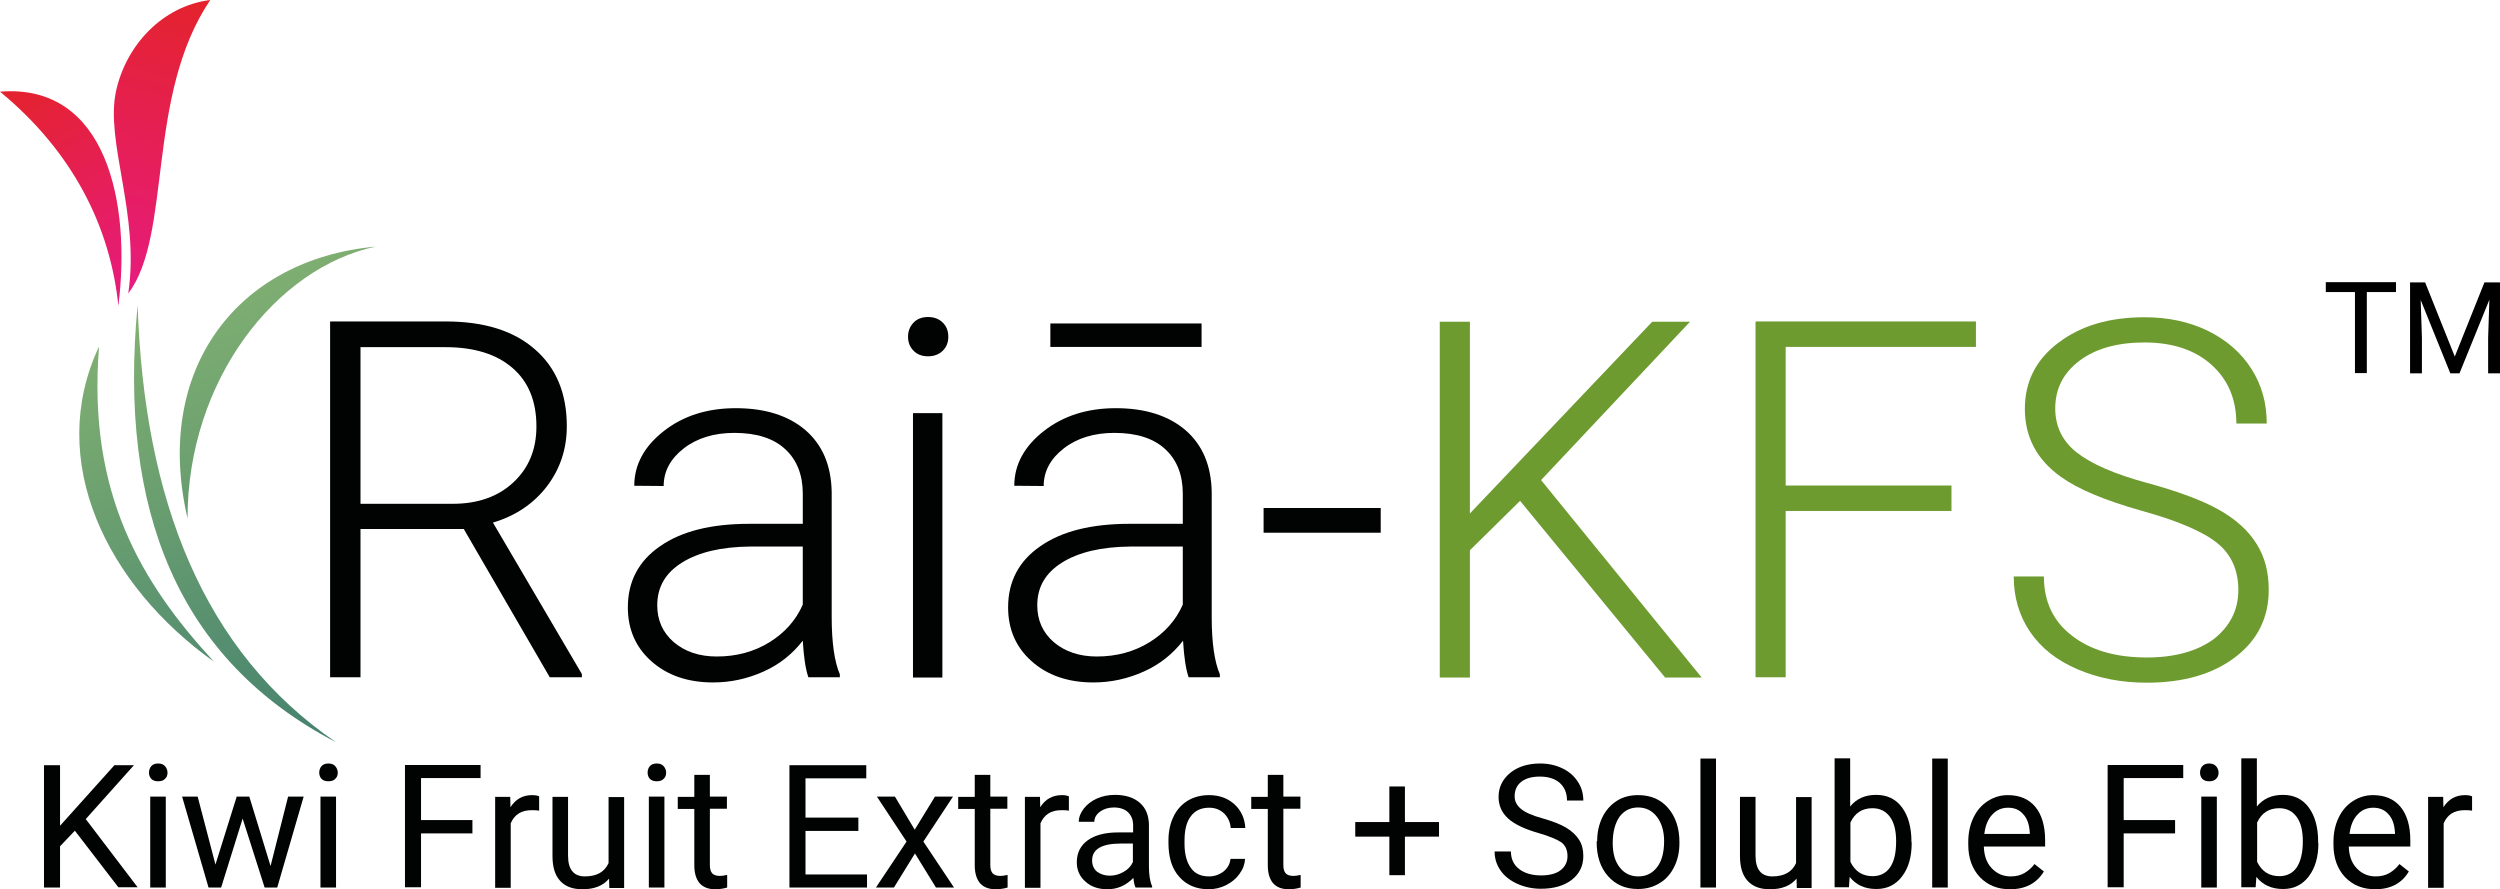 <?xml version="1.0" encoding="utf-8"?>
<!-- Generator: Adobe Illustrator 26.0.3, SVG Export Plug-In . SVG Version: 6.00 Build 0)  -->
<svg version="1.1" id="Layer_1" xmlns="http://www.w3.org/2000/svg" xmlns:xlink="http://www.w3.org/1999/xlink" x="0px" y="0px"
	 viewBox="0 0 1011.8 359.9" style="enable-background:new 0 0 1011.8 359.9;" xml:space="preserve">
<style type="text/css">
	.st0{fill-rule:evenodd;clip-rule:evenodd;fill:url(#SVGID_1_);}
	.st1{fill-rule:evenodd;clip-rule:evenodd;fill:url(#SVGID_00000156551614051334084730000016353567955543323807_);}
	.st2{fill-rule:evenodd;clip-rule:evenodd;fill:url(#SVGID_00000173879173631147885310000011759431696500077726_);}
	.st3{fill:#010202;}
	.st4{fill:#6D9B2F;}
</style>
<g>
	<g>
		
			<linearGradient id="SVGID_1_" gradientUnits="userSpaceOnUse" x1="74.092" y1="238.473" x2="39.91" y2="357.68" gradientTransform="matrix(1 0 0 1 0 -242)">
			<stop  offset="0" style="stop-color:#E4232C"/>
			<stop  offset="1" style="stop-color:#E71B7E"/>
		</linearGradient>
		<path class="st0" d="M51.9,118.8c4.8-32.2-9.5-61.5-4.9-82.1C51.1,18.2,65.8,2.4,85.1,0C58.8,39,69.9,94.9,51.9,118.8z"/>
		
			<linearGradient id="SVGID_00000055690709422566050230000005783172890504200579_" gradientUnits="userSpaceOnUse" x1="10.228" y1="272.614" x2="57.889" y2="358.597" gradientTransform="matrix(1 0 0 1 0 -242)">
			<stop  offset="0" style="stop-color:#E4232C"/>
			<stop  offset="1" style="stop-color:#E71B7E"/>
		</linearGradient>
		<path style="fill-rule:evenodd;clip-rule:evenodd;fill:url(#SVGID_00000055690709422566050230000005783172890504200579_);" d="
			M47.9,123.8C53.1,82.7,43.4,33.6,0,37.1C29.6,61.5,44.7,92,47.9,123.8z"/>
		
			<linearGradient id="SVGID_00000098907467865202028600000014186724865800757127_" gradientUnits="userSpaceOnUse" x1="156.452" y1="533.754" x2="77.05" y2="355.413" gradientTransform="matrix(1 0 0 1 0 -242)">
			<stop  offset="0" style="stop-color:#44816F"/>
			<stop  offset="1" style="stop-color:#82B171"/>
		</linearGradient>
		<path style="fill-rule:evenodd;clip-rule:evenodd;fill:url(#SVGID_00000098907467865202028600000014186724865800757127_);" d="
			M152.1,99.8c-56.1,5.1-90.2,49.8-76.2,110C75.9,153.8,111.8,108.3,152.1,99.8L152.1,99.8z M86.6,267.8
			C43.3,237,18.3,186.5,40.1,140.2C35.3,199.5,57.1,235.8,86.6,267.8L86.6,267.8z M136,300.4c-63.6-33.1-88.3-93.5-80.3-177
			C58.3,202.5,82.3,263.7,136,300.4z"/>
	</g>
	<g>
		<path class="st3" d="M187.7,214.1h-41.8v60h-12.3v-144h46.8c15.4,0,27.4,3.7,36,11.2c8.6,7.4,13,17.8,13,31.2
			c0,9.2-2.7,17.3-8.1,24.4c-5.4,7-12.7,11.9-21.8,14.6l36,61.3v1.3h-13L187.7,214.1z M145.9,203.9h37.3c10.2,0,18.4-2.9,24.6-8.7
			c6.2-5.8,9.3-13.3,9.3-22.6c0-10.2-3.2-18.1-9.7-23.7s-15.5-8.4-27.2-8.4h-34.3V203.9z"/>
		<path class="st3" d="M327.2,274.2c-1.2-3.4-1.9-8.3-2.3-14.9c-4.2,5.4-9.4,9.6-15.9,12.5c-6.5,2.9-13.2,4.4-20.4,4.4
			c-10.3,0-18.6-2.9-25-8.6s-9.5-13-9.5-21.8c0-10.4,4.3-18.7,13-24.7c8.7-6.1,20.7-9.1,36.2-9.1h21.6v-12.2c0-7.6-2.4-13.7-7.1-18
			c-4.7-4.4-11.6-6.6-20.6-6.6c-8.2,0-15.1,2.1-20.5,6.3c-5.4,4.2-8.1,9.3-8.1,15.2l-11.9-0.1c0-8.5,4-15.9,11.9-22.1
			s17.6-9.3,29.2-9.3c11.9,0,21.3,3,28.2,8.9c6.9,6,10.4,14.3,10.6,25v50.6c0,10.3,1.1,18.1,3.3,23.2v1.2h-12.7L327.2,274.2
			L327.2,274.2z M290.1,265.7c7.9,0,15-1.9,21.2-5.7s10.8-8.9,13.6-15.3v-23.5h-21.2c-11.8,0.1-21,2.3-27.7,6.5s-10,9.9-10,17.3
			c0,6,2.2,11,6.7,14.9C277.2,263.7,282.9,265.7,290.1,265.7z"/>
		<path class="st3" d="M367.5,136.3c0-2.2,0.7-4.1,2.2-5.7c1.4-1.5,3.4-2.3,5.9-2.3s4.5,0.8,6,2.3s2.2,3.4,2.2,5.7
			c0,2.2-0.7,4.1-2.2,5.6s-3.5,2.3-6,2.3s-4.5-0.8-5.9-2.3C368.2,140.4,367.5,138.5,367.5,136.3z M381.4,274.2h-11.9v-107h11.9
			V274.2z"/>
		<path class="st3" d="M481.1,274.2c-1.2-3.4-1.9-8.3-2.3-14.9c-4.2,5.4-9.4,9.6-15.9,12.5c-6.5,2.9-13.2,4.4-20.4,4.4
			c-10.3,0-18.6-2.9-25-8.6s-9.5-13-9.5-21.8c0-10.4,4.3-18.7,13-24.7c8.7-6.1,20.7-9.1,36.2-9.1h21.5v-12.2c0-7.6-2.4-13.7-7.1-18
			c-4.7-4.4-11.6-6.6-20.6-6.6c-8.2,0-15.1,2.1-20.5,6.3c-5.4,4.2-8.1,9.3-8.1,15.2l-11.9-0.1c0-8.5,4-15.9,11.9-22.1
			s17.6-9.3,29.2-9.3c11.9,0,21.3,3,28.2,8.9c6.9,6,10.4,14.3,10.6,25v50.6c0,10.3,1.1,18.1,3.3,23.2v1.2h-12.6L481.1,274.2
			L481.1,274.2z M443.9,265.7c7.9,0,15-1.9,21.2-5.7s10.8-8.9,13.6-15.3v-23.5h-21.2c-11.8,0.1-21,2.3-27.7,6.5s-10,9.9-10,17.3
			c0,6,2.2,11,6.7,14.9C431,263.7,436.8,265.7,443.9,265.7z M486.3,140.4h-61.2v-9.5h61.2V140.4z"/>
		<path class="st3" d="M558.8,215.6h-47.4v-10h47.4V215.6z"/>
		<path class="st4" d="M615.2,202.7l-20.3,20v51.5h-12.2v-144h12.2v77.6l73.8-77.6H684l-60.3,64.1l65,79.9h-14.8L615.2,202.7z"/>
		<path class="st4" d="M789.8,206.8h-67.1v67.3h-12.2v-144h89.2v10.3h-77v56.1h67.1V206.8z"/>
		<path class="st4" d="M905.9,238.8c0-8-2.8-14.3-8.4-18.9s-15.9-9.1-30.8-13.2c-14.9-4.2-25.8-8.8-32.6-13.7
			c-9.8-7-14.6-16.2-14.6-27.5c0-11,4.5-20,13.6-26.8c9.1-6.9,20.6-10.3,34.8-10.3c9.6,0,18.1,1.8,25.7,5.5
			c7.5,3.7,13.4,8.8,17.6,15.4s6.2,13.9,6.2,22.1h-12.3c0-9.9-3.4-17.8-10.1-23.8s-15.8-9-27.1-9c-11,0-19.8,2.5-26.3,7.4
			s-9.8,11.3-9.8,19.3c0,7.3,2.9,13.3,8.8,17.9s15.3,8.7,28.2,12.2c12.9,3.5,22.7,7.2,29.4,11c6.7,3.8,11.7,8.3,15,13.6
			c3.4,5.3,5,11.5,5,18.7c0,11.3-4.5,20.4-13.6,27.3c-9.1,6.9-21,10.3-35.8,10.3c-10.2,0-19.5-1.8-27.9-5.4
			c-8.5-3.6-14.9-8.7-19.3-15.2c-4.4-6.5-6.6-14-6.6-22.4h12.2c0,10.2,3.8,18.2,11.4,24c7.6,5.9,17.7,8.8,30.3,8.8
			c11.2,0,20.2-2.5,27-7.4C902.5,253.5,905.9,246.9,905.9,238.8z"/>
	</g>
	<g>
		<path d="M969.7,118.2h-11.8V151h-4.8v-32.8h-11.8v-4h28.4L969.7,118.2L969.7,118.2z"/>
		<path d="M981.5,114.3l12,30l12-30h6.3v36.8h-4.8v-14.3l0.5-15.5l-12.1,29.8h-3.7l-12-29.7l0.5,15.4v14.3h-4.8v-36.8L981.5,114.3
			L981.5,114.3z"/>
	</g>
	<g>
		<path class="st3" d="M30.3,336.2l-6,6.3v16.7h-6.5v-49.5h6.5v24.5l22-24.5h7.9l-19.5,21.8l21,27.6h-7.8L30.3,336.2z"/>
		<path class="st3" d="M60.3,312.7c0-1,0.3-1.9,0.9-2.6c0.6-0.7,1.5-1.1,2.8-1.1s2.2,0.4,2.8,1.1c0.6,0.7,1,1.6,1,2.6
			s-0.3,1.9-1,2.5c-0.6,0.7-1.6,1-2.8,1s-2.1-0.3-2.8-1C60.6,314.5,60.3,313.7,60.3,312.7z M67.1,359.2h-6.3v-36.8h6.3V359.2z"/>
		<path class="st3" d="M109.5,350.5l7.1-28.1h6.3l-10.7,36.8h-5.1l-8.9-27.9l-8.7,27.9h-5.1l-10.7-36.8H80l7.2,27.5l8.6-27.5h5.1
			L109.5,350.5z"/>
		<path class="st3" d="M129.2,312.7c0-1,0.3-1.9,0.9-2.6s1.5-1.1,2.8-1.1s2.2,0.4,2.8,1.1c0.6,0.7,1,1.6,1,2.6s-0.3,1.9-1,2.5
			c-0.6,0.7-1.6,1-2.8,1s-2.1-0.3-2.8-1C129.5,314.5,129.2,313.7,129.2,312.7z M136,359.2h-6.3v-36.8h6.3V359.2z"/>
		<path class="st3" d="M191.2,337.3h-20.8v21.8h-6.5v-49.5h30.6v5.3h-24.1v17h20.8V337.3z"/>
		<path class="st3" d="M218.2,328.1c-1-0.2-2-0.2-3.1-0.2c-4.1,0-6.9,1.8-8.4,5.3v26.1h-6.3v-36.8h6.1l0.1,4.2
			c2.1-3.3,5-4.9,8.8-4.9c1.2,0,2.2,0.2,2.8,0.5V328.1z"/>
		<path class="st3" d="M246.5,355.6c-2.4,2.9-6,4.3-10.8,4.3c-3.9,0-6.9-1.1-9-3.4s-3.1-5.6-3.1-10.1v-23.9h6.3v23.8
			c0,5.6,2.3,8.4,6.8,8.4c4.8,0,8-1.8,9.6-5.4v-26.7h6.3v36.8h-6L246.5,355.6z"/>
		<path class="st3" d="M262.1,312.7c0-1,0.3-1.9,0.9-2.6s1.5-1.1,2.8-1.1s2.2,0.4,2.8,1.1c0.6,0.7,1,1.6,1,2.6s-0.3,1.9-1,2.5
			c-0.6,0.7-1.6,1-2.8,1s-2.1-0.3-2.8-1C262.4,314.5,262.1,313.7,262.1,312.7z M268.9,359.2h-6.3v-36.8h6.3V359.2z"/>
		<path class="st3" d="M287.3,313.5v8.9h6.9v4.9h-6.9v22.8c0,1.5,0.3,2.6,0.9,3.3c0.6,0.7,1.7,1.1,3.1,1.1c0.7,0,1.7-0.1,3-0.4v5.1
			c-1.7,0.5-3.3,0.7-4.8,0.7c-2.8,0-4.9-0.8-6.4-2.5c-1.4-1.7-2.1-4.1-2.1-7.2v-22.8h-6.7v-4.9h6.7v-8.9h6.3V313.5z"/>
		<path class="st3" d="M347.4,336.3H326v17.6h24.9v5.3h-31.4v-49.5h31.1v5.3H326v15.9h21.4V336.3z"/>
		<path class="st3" d="M370.2,335.8l8.2-13.4h7.3l-12,18.2l12.4,18.6h-7.3l-8.5-13.8l-8.5,13.8h-7.3l12.4-18.6l-12-18.2h7.3
			L370.2,335.8z"/>
		<path class="st3" d="M400.8,313.5v8.9h6.9v4.9h-6.9v22.8c0,1.5,0.3,2.6,0.9,3.3c0.6,0.7,1.7,1.1,3.1,1.1c0.7,0,1.7-0.1,3-0.4v5.1
			c-1.7,0.5-3.3,0.7-4.8,0.7c-2.8,0-4.9-0.8-6.4-2.5c-1.4-1.7-2.1-4.1-2.1-7.2v-22.8h-6.7v-4.9h6.7v-8.9h6.3V313.5z"/>
		<path class="st3" d="M432.6,328.1c-1-0.2-2-0.2-3.1-0.2c-4.1,0-6.9,1.8-8.4,5.3v26.1h-6.3v-36.8h6.1l0.1,4.2
			c2.1-3.3,5-4.9,8.8-4.9c1.2,0,2.2,0.2,2.8,0.5L432.6,328.1L432.6,328.1z"/>
		<path class="st3" d="M459.6,359.2c-0.4-0.7-0.7-2-0.9-3.9c-2.9,3-6.4,4.6-10.5,4.6c-3.6,0-6.6-1-8.9-3.1c-2.3-2-3.5-4.6-3.5-7.8
			c0-3.8,1.5-6.8,4.4-8.9c2.9-2.1,7-3.2,12.3-3.2h6.1V334c0-2.2-0.7-3.9-2-5.2c-1.3-1.3-3.3-2-5.8-2c-2.2,0-4.1,0.6-5.6,1.7
			c-1.5,1.1-2.3,2.5-2.3,4.1h-6.3c0-1.8,0.7-3.6,2-5.3c1.3-1.7,3.1-3.1,5.3-4.1s4.7-1.5,7.4-1.5c4.2,0,7.6,1.1,10,3.2
			c2.4,2.1,3.6,5,3.7,8.8v16.9c0,3.4,0.4,6.1,1.3,8.1v0.5H459.6L459.6,359.2z M449.1,354.4c2,0,3.8-0.5,5.6-1.5s3-2.3,3.8-4v-7.5
			h-4.9c-7.7,0-11.6,2.3-11.6,6.8c0,2,0.7,3.5,2,4.6C445.4,353.8,447.1,354.4,449.1,354.4z"/>
		<path class="st3" d="M489.3,354.7c2.2,0,4.2-0.7,5.9-2c1.7-1.4,2.6-3.1,2.8-5.1h5.9c-0.1,2.1-0.8,4.1-2.2,6
			c-1.3,1.9-3.1,3.4-5.4,4.6c-2.2,1.1-4.6,1.7-7.1,1.7c-5,0-9-1.7-11.9-5c-3-3.3-4.4-7.9-4.4-13.7v-1.1c0-3.6,0.7-6.8,2-9.5
			c1.3-2.8,3.2-4.9,5.7-6.5c2.5-1.5,5.4-2.3,8.7-2.3c4.1,0,7.5,1.2,10.3,3.7c2.7,2.5,4.2,5.7,4.4,9.6h-5.9c-0.2-2.4-1.1-4.3-2.7-5.9
			c-1.6-1.5-3.6-2.3-6-2.3c-3.2,0-5.7,1.1-7.4,3.4c-1.8,2.3-2.6,5.6-2.6,10v1.2c0,4.2,0.9,7.5,2.6,9.8
			C483.6,353.6,486.1,354.7,489.3,354.7z"/>
		<path class="st3" d="M519.4,313.5v8.9h6.9v4.9h-6.9v22.8c0,1.5,0.3,2.6,0.9,3.3c0.6,0.7,1.7,1.1,3.1,1.1c0.7,0,1.7-0.1,3-0.4v5.1
			c-1.7,0.5-3.3,0.7-4.8,0.7c-2.8,0-4.9-0.8-6.4-2.5c-1.4-1.7-2.1-4.1-2.1-7.2v-22.8h-6.7v-4.9h6.7v-8.9h6.3V313.5z"/>
		<path class="st3" d="M568.6,332.7h13.8v5.9h-13.8v15.6h-6.3v-15.6h-13.8v-5.9h13.8v-14.4h6.3V332.7z"/>
		<path class="st3" d="M622.5,337.1c-5.6-1.6-9.7-3.6-12.2-5.9s-3.8-5.2-3.8-8.7c0-3.9,1.6-7.1,4.7-9.7c3.1-2.5,7.2-3.8,12.1-3.8
			c3.4,0,6.4,0.7,9.1,2c2.7,1.3,4.7,3.1,6.2,5.4s2.2,4.8,2.2,7.6h-6.6c0-3-1-5.4-2.9-7.1s-4.6-2.6-8.1-2.6c-3.2,0-5.7,0.7-7.5,2.1
			c-1.8,1.4-2.7,3.4-2.7,5.9c0,2,0.9,3.7,2.6,5.1c1.7,1.4,4.6,2.7,8.7,3.8c4.1,1.2,7.3,2.4,9.6,3.8c2.3,1.4,4,3,5.2,4.9
			c1.2,1.9,1.7,4,1.7,6.6c0,4-1.6,7.2-4.7,9.6c-3.1,2.4-7.3,3.6-12.5,3.6c-3.4,0-6.6-0.7-9.5-2s-5.2-3.1-6.8-5.4s-2.4-4.8-2.4-7.7
			h6.6c0,3,1.1,5.4,3.3,7.1c2.2,1.7,5.2,2.6,8.9,2.6c3.4,0,6.1-0.7,7.9-2.1c1.8-1.4,2.8-3.3,2.8-5.7s-0.8-4.3-2.5-5.6
			C630.1,339.7,627,338.4,622.5,337.1z"/>
		<path class="st3" d="M646.4,340.5c0-3.6,0.7-6.8,2.1-9.7c1.4-2.9,3.4-5.1,5.9-6.7c2.5-1.6,5.4-2.3,8.6-2.3c5,0,9.1,1.7,12.1,5.2
			s4.6,8.1,4.6,13.8v0.4c0,3.6-0.7,6.8-2.1,9.6c-1.4,2.8-3.3,5.1-5.9,6.6c-2.5,1.6-5.5,2.4-8.8,2.4c-5,0-9-1.7-12.1-5.2
			s-4.6-8.1-4.6-13.8v-0.3H646.4z M652.7,341.2c0,4.1,0.9,7.4,2.8,9.8c1.9,2.5,4.4,3.7,7.6,3.7s5.7-1.3,7.6-3.8s2.8-6,2.8-10.5
			c0-4-1-7.3-2.9-9.8s-4.5-3.8-7.6-3.8s-5.6,1.2-7.5,3.7C653.7,333.1,652.7,336.6,652.7,341.2z"/>
		<path class="st3" d="M694.5,359.2h-6.3V307h6.3V359.2z"/>
		<path class="st3" d="M727.1,355.6c-2.4,2.9-6,4.3-10.8,4.3c-3.9,0-6.9-1.1-9-3.4s-3.1-5.6-3.1-10.1v-23.9h6.3v23.8
			c0,5.6,2.3,8.4,6.8,8.4c4.8,0,8-1.8,9.6-5.4v-26.7h6.3v36.8h-6L727.1,355.6z"/>
		<path class="st3" d="M773.7,341.2c0,5.6-1.3,10.1-3.9,13.5c-2.6,3.4-6,5.1-10.4,5.1c-4.6,0-8.2-1.6-10.8-4.9l-0.3,4.2h-5.8v-52.2
			h6.3v19.5c2.5-3.1,6-4.7,10.5-4.7s8,1.7,10.5,5.1c2.5,3.4,3.8,8,3.8,13.9L773.7,341.2L773.7,341.2z M767.4,340.5
			c0-4.3-0.8-7.6-2.5-9.9c-1.7-2.3-4-3.5-7.1-3.5c-4.1,0-7.1,1.9-8.9,5.8v15.9c1.9,3.9,4.9,5.8,9,5.8c3,0,5.4-1.2,7-3.5
			C766.6,348.7,767.4,345.2,767.4,340.5z"/>
		<path class="st3" d="M788.3,359.2H782V307h6.3V359.2z"/>
		<path class="st3" d="M813.5,359.9c-5,0-9-1.6-12.2-4.9c-3.1-3.3-4.7-7.7-4.7-13.1v-1.2c0-3.6,0.7-6.9,2.1-9.8
			c1.4-2.9,3.3-5.1,5.8-6.7c2.5-1.6,5.2-2.4,8.1-2.4c4.8,0,8.5,1.6,11.1,4.7c2.6,3.1,4,7.7,4,13.5v2.6h-24.8
			c0.1,3.6,1.1,6.6,3.2,8.8c2.1,2.2,4.6,3.3,7.7,3.3c2.2,0,4.1-0.5,5.6-1.4c1.5-0.9,2.9-2.1,4-3.6l3.8,3
			C824.3,357.5,819.7,359.9,813.5,359.9z M812.7,326.9c-2.5,0-4.7,0.9-6.4,2.8c-1.7,1.8-2.8,4.4-3.2,7.8h18.4V337
			c-0.2-3.2-1-5.7-2.6-7.4C817.4,327.8,815.4,326.9,812.7,326.9z"/>
		<path class="st3" d="M880.3,337.3h-20.8v21.8H853v-49.5h30.6v5.3h-24.1v17h20.8V337.3z"/>
		<path class="st3" d="M890.4,312.7c0-1,0.3-1.9,0.9-2.6s1.5-1.1,2.8-1.1c1.2,0,2.2,0.4,2.8,1.1c0.6,0.7,1,1.6,1,2.6s-0.3,1.9-1,2.5
			c-0.6,0.7-1.6,1-2.8,1c-1.2,0-2.1-0.3-2.8-1C890.7,314.5,890.4,313.7,890.4,312.7z M897.2,359.2h-6.3v-36.8h6.3V359.2z"/>
		<path class="st3" d="M938.3,341.2c0,5.6-1.3,10.1-3.9,13.5c-2.6,3.4-6,5.1-10.4,5.1c-4.6,0-8.2-1.6-10.8-4.9l-0.3,4.2h-5.8v-52.2
			h6.3v19.5c2.5-3.1,6-4.7,10.5-4.7s8,1.7,10.5,5.1c2.5,3.4,3.8,8,3.8,13.9v0.5H938.3z M932,340.5c0-4.3-0.8-7.6-2.5-9.9
			s-4-3.5-7.1-3.5c-4.1,0-7.1,1.9-8.9,5.8v15.9c1.9,3.9,4.9,5.8,9,5.8c3,0,5.4-1.2,7-3.5C931.1,348.7,932,345.2,932,340.5z"/>
		<path class="st3" d="M961.3,359.9c-5,0-9-1.6-12.2-4.9c-3.1-3.3-4.7-7.7-4.7-13.1v-1.2c0-3.6,0.7-6.9,2.1-9.8
			c1.4-2.9,3.3-5.1,5.8-6.7c2.5-1.6,5.2-2.4,8.1-2.4c4.8,0,8.5,1.6,11.1,4.7c2.6,3.1,4,7.7,4,13.5v2.6h-24.9
			c0.1,3.6,1.1,6.6,3.2,8.8c2.1,2.2,4.6,3.3,7.7,3.3c2.2,0,4.1-0.5,5.6-1.4c1.5-0.9,2.9-2.1,4-3.6l3.8,3
			C972.1,357.5,967.5,359.9,961.3,359.9z M960.5,326.9c-2.5,0-4.7,0.9-6.4,2.8c-1.7,1.8-2.8,4.4-3.2,7.8h18.4V337
			c-0.2-3.2-1-5.7-2.6-7.4C965.2,327.8,963.1,326.9,960.5,326.9z"/>
		<path class="st3" d="M1000.5,328.1c-1-0.2-2-0.2-3.1-0.2c-4.1,0-6.9,1.8-8.4,5.3v26.1h-6.3v-36.8h6.1l0.1,4.2
			c2.1-3.3,5-4.9,8.8-4.9c1.2,0,2.2,0.2,2.8,0.5V328.1z"/>
	</g>
</g>
</svg>
